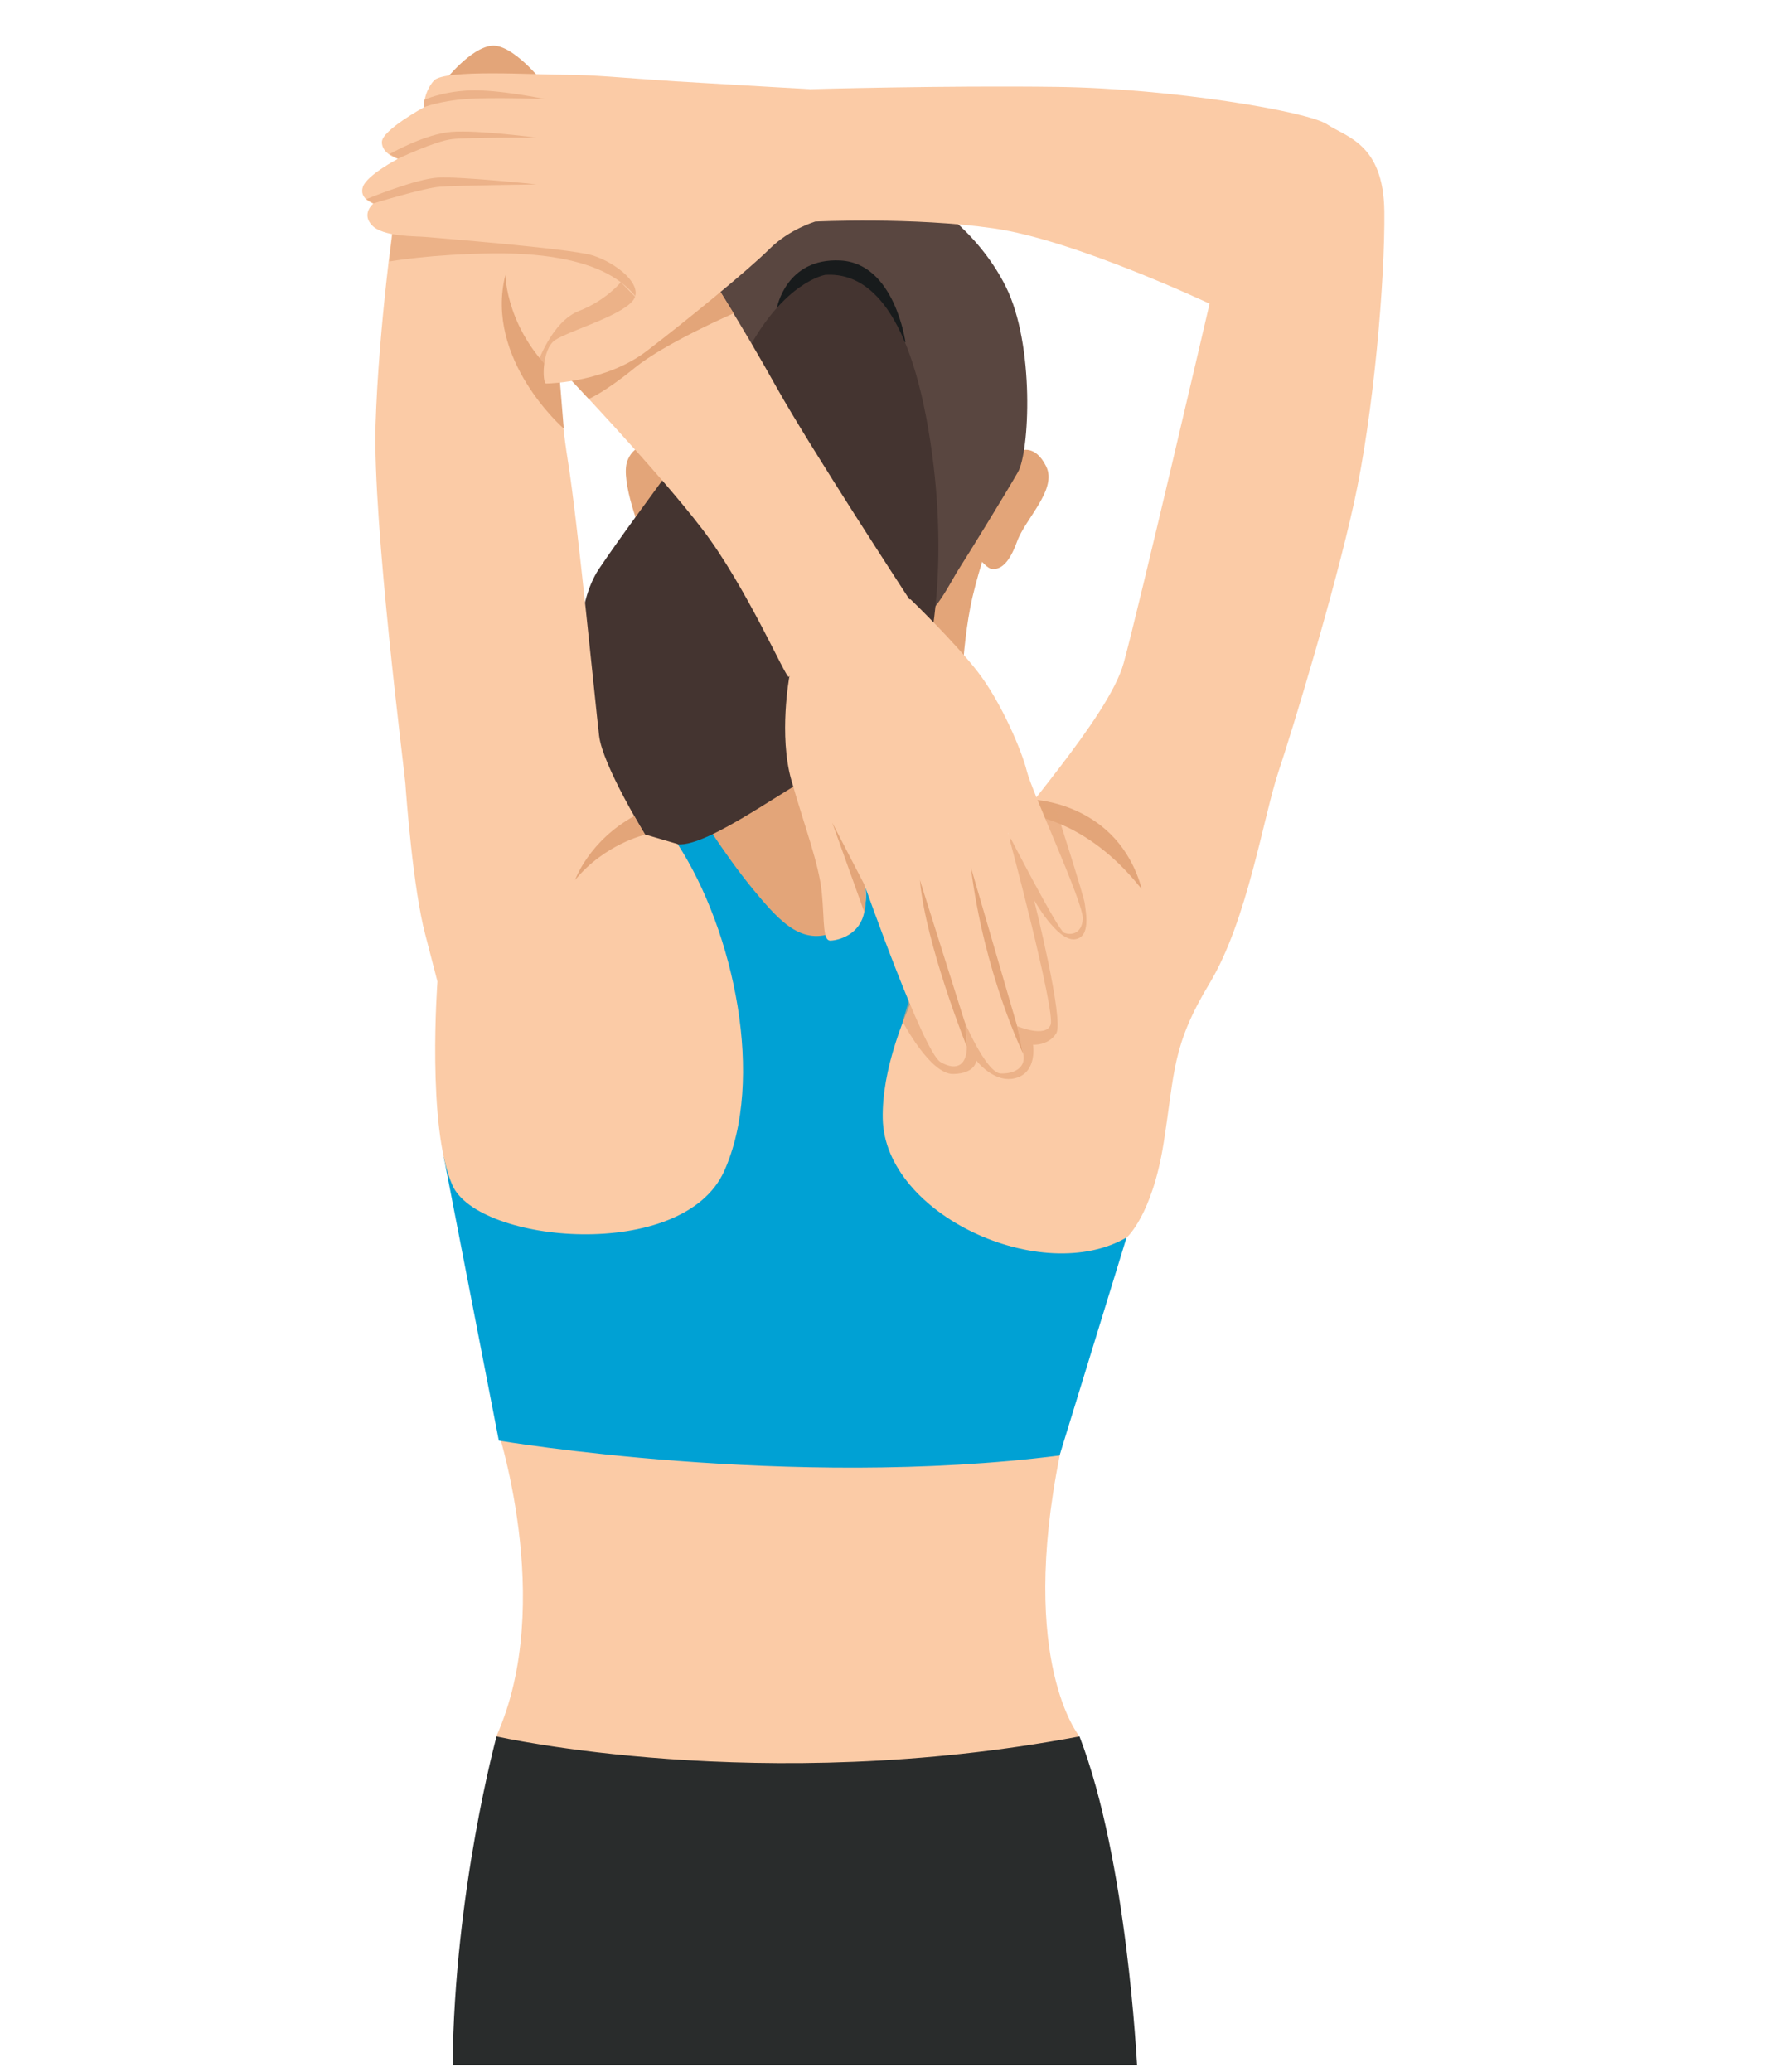 <?xml version="1.0" encoding="utf-8"?>
<!-- Generator: Adobe Illustrator 28.3.0, SVG Export Plug-In . SVG Version: 6.00 Build 0)  -->
<svg version="1.1" id="Ebene_1" xmlns="http://www.w3.org/2000/svg" xmlns:xlink="http://www.w3.org/1999/xlink" x="0px" y="0px"
	 viewBox="0 0 700 820" style="enable-background:new 0 0 700 820;" xml:space="preserve">
<style type="text/css">
	.st0{fill:#E3A579;}
	.st1{fill:#594640;}
	.st2{fill:#FBCBA6;}
	.st3{fill:#181B1C;}
	.st4{fill:#00A1D4;}
	.st5{fill:#443430;}
	.st6{opacity:0.65;fill:#E3A579;enable-background:new    ;}
	.st7{opacity:0.65;}
	.st8{fill:#292C2C;}
</style>
<path class="st0" d="M176.3,31.7c0,0,10-12.7,18.3-13.6S215,32.6,215,32.6s-14.2,2.3-19.4,2.3S176.3,31.7,176.3,31.7L176.3,31.7z"/>
<path class="st0" d="M391.2,215.1c0,0-4.8,13.9-7,25.1s-3.1,24.9-3.1,24.9s-6.6,3.2-13.6-6.7c-7-10-11.2-16-7.3-26.9
	c3.9-10.9,7.1-17.7,14.7-19.7S391.2,215.1,391.2,215.1L391.2,215.1z"/>
<path class="st0" d="M260,175.4c0,0-8.6-0.9-11.6,7c-3,7.9,5.8,29.4,5.8,29.4s26.1,3.6,25.4-2.4s3.4-14.8,0-20.6
	C276.2,183,260,175.4,260,175.4L260,175.4z"/>
<path class="st0" d="M403.9,178.5c0,0,5.8-3,10.3,6.1s-8.2,20.6-11.5,29.7s-6.7,11.2-10,10.9s-10.3-11.5-11.5-12.3
	S403.9,178.5,403.9,178.5L403.9,178.5z"/>
<path class="st1" d="M365.8,78.4c0,0,20.8,11.8,32.4,35c11.6,23.2,9.4,65.7,4.8,73.5c-4.5,7.9-20.3,33.6-23.3,38.2
	c-3,4.5-10,19.6-16.6,20.2s-28.5,1.8-33.6,0s-46.3-71.1-52.2-87.4s-17.2-25-7.7-49.1c9.5-24.1-2.7-41.8,27.7-42.2
	C327.6,66.2,365.7,78.4,365.8,78.4L365.8,78.4z"/>
<path class="st2" d="M196.2,563.1c0,0,24.2,71.1,0.3,124.2l118.1,35.2l112.8-35.2c0,0-24.3-29.1-7.8-111.3
	c16.5-82.2-76.5-85.2-99.2-80.1s-58.2,9.7-65.9,14.2S196.2,563.1,196.2,563.1L196.2,563.1z"/>
<path class="st3" d="M320.6,123.6l-13-1.7c0,0,3.5-19.9,25.1-18.8c21.6,1.1,25.8,32.4,25.8,32.4L320.6,123.6z"/>
<path class="st4" d="M209.8,461.6l-34.1-3.6l21.8,112.2c0,0,115.1,19.5,222,5.9l26.6-86.5c0,0-32.5-122.8-31-124.6
	c1.6-1.8-11.5-2.3-30.8-21.6c-19.3-19.3-54.9-17.7-54.9-17.7s-24.5-6.5-33.1-12.1s-20.1-21.8-30.5-2.5
	c-10.4,19.3-7.7,33.7-10.4,40.7s-25.8,62.4-26.2,65.3S209.8,461.6,209.8,461.6L209.8,461.6z"/>
<path class="st2" d="M322.8,87.7c0,0,38.7-1.9,70.7,2.7c32,4.6,85.4,29.8,85.4,29.8s-28,120.4-34,142.2c-6,21.8-44.8,63.6-53.3,78.4
	c-8.5,14.8-42.8,63.7-42.1,101.9s63.3,66.7,96.7,47c0,0,10-8.8,14.5-37.2s3.2-38.4,18.2-63.3s21.3-65.8,27.2-83.5
	c5.9-17.7,22.2-71.3,30-106.7s12.3-88.4,12-115.3s-15.1-29.4-22.7-34.5S463.6,35,418.8,34.4c-44.8-0.6-97.9,0.9-97.9,0.9
	s-18,11.5-15.9,21.5S322.8,87.6,322.8,87.7L322.8,87.7z"/>
<path class="st0" d="M277.1,323c1.2,0.7,9.4,14.8,20.9,28.8s20.2,23.2,34.2,16.4c14-6.8-0.9-66.5-0.9-66.5s-2.1-6.1-13-5.5
	c-10.9,0.6-20.6-4.2-24.8,3C289.2,306.5,277.1,323,277.1,323z"/>
<path class="st5" d="M326.7,108.8c0,0-16.3,2.7-30.9,30.4s-39.9,58.2-58.6,85.9c-18.6,27.7,0.9,98.9,1.8,100.5
	c0.9,1.6,16.8,7.4,29.3,8.6c12.5,1.2,46.5-25.1,58.3-29.7s40.9-46.2,40.9-46.2s9.1-35.6,0-88.7S339.9,107.9,326.7,108.8L326.7,108.8
	z"/>
<path class="st2" d="M156.3,84.3c0,0-6.4,45.1-7.6,83.8s11.5,137.7,11.8,142s3,41.5,7.9,59.9l4.8,18.5c0,0-4.3,57.4,5.9,80.6
	c10.2,23.1,91.3,30.6,107.6-5.5c16.3-36.1,4.1-94.8-18.4-129.5l-12.9-3.8c0,0-16.8-27.3-18.2-39.1c-1.4-11.8-8.6-85.7-12.3-108.4
	c-3.6-22.7-3.6-37.5-3.6-37.5s39.3,41.2,56.8,64.2c17.6,23,33.3,59.6,34.2,58.4s47.8-30.6,47.8-30.6s-39-59.6-52.7-84.1
	c-13.6-24.5-29.1-48.7-29.1-48.7s-57-30.8-66.1-31.6C203.5,72.1,156.3,84.3,156.3,84.3L156.3,84.3z"/>
<path class="st0" d="M452,351.7c0.4,1.6-16.8-25.3-47-29.7l4.3-5.5C409.4,316.6,442.5,317.7,452,351.7L452,351.7z"/>
<path class="st0" d="M255.4,330.4c0,0-15.9,3.6-27.7,17.9c0,0,5.4-15.4,23.4-25.3L255.4,330.4L255.4,330.4z"/>
<path class="st6" d="M357.4,404.4c0,0,10.9,20.9,20,20.7s9.1-5.4,9.1-5.4s7.1,9.4,15.7,7s6.8-13.2,6.8-13.2s6,0.5,9.2-4.5
	c3.2-5-8.8-52.8-8.8-52.8s8.9,16,15.9,15.6c7-0.5,4.4-11.6,4.2-14.1s-11.2-36.8-11.2-36.8l-9.1-4.3l-40.8,69.2l-8.7,10.7
	L357.4,404.4L357.4,404.4z"/>
<path class="st6" d="M262,111.1c-1.1-6.4-4.5-17-17-21.8c-12.5-4.8-31.8-10.2-43.8-8.8c-12,1.4-35.2,9.9-35.2,9.9l-9.7-6l-2.2,19.1
	c0,0,16.4-2.9,40.9-3.2s38.6,4.1,46.5,8.6c1.6,0.9,3.1,1.9,4.3,2.8c0,0-5.8,7.2-16.6,11.4c-10.9,4.2-16.7,21.5-16.7,21.5l8.9,0.9
	c0,0,14.4-7,19.9-11.2c5.4-4.2,13.5-8.2,13.1-9.7s-2-6.2-2-6.2l-6.6-6.7c4.7,3.6,6.6,6.7,6.6,6.7S263.2,117.5,262,111.1L262,111.1z"
	/>
<path class="st0" d="M200.1,108.8c0,0,0.2,22.6,21.5,41.1l1.6,19.7C223.2,169.7,191.7,142.2,200.1,108.8L200.1,108.8z"/>
<path class="st0" d="M233.1,157.9c0,0,6.2-2.5,18.2-12.3s39.2-21.6,39.2-21.6l-12-19.4c0,0-14.2,15.1-16.7,17.4
	c-2.6,2.3-21.6,15.6-23.7,17.2c-2,1.6-16.7,6.2-16.7,6.2L233.1,157.9L233.1,157.9z"/>
<path class="st2" d="M320.8,35.3l2,52.4c0,0-10.3,3-18.2,10.9s-32.4,28-48.5,40.3c-16.1,12.3-38.4,12.9-39.9,12.9
	s-1.8-13.6,3.6-17.2s25.4-9.3,30.6-15.4s-6.6-15.4-16.1-18.2c-9.5-2.7-61.4-6.8-65.7-7.2c-4.3-0.4-16.9,0-21.3-4.6s0.5-8.6,0.5-8.6
	s-5.8-2-4.1-6.7s13.8-11,13.8-11s-6.4-2-6.3-6.7s16.6-13.7,16.6-13.7s-0.1-6,4-10.6s40.3-2.3,51.8-2.3s21.2,1.1,43.9,2.6
	C290.3,33.6,320.8,35.3,320.8,35.3L320.8,35.3z"/>
<g class="st7">
	<path class="st0" d="M212.5,73c0,0-31.8,0.4-38.1,0.9c-6.4,0.4-26.5,6.6-26.5,6.6l-2.8-1.7c0,0,19.7-8.1,28.4-8.5
		C182.1,69.8,212.6,73,212.5,73L212.5,73z"/>
	<path class="st0" d="M157.6,62.8c0,0,14.6-6.9,21.2-7.7c6.6-0.8,33.7-0.6,33.7-0.6s-23.1-3.1-33.7-2.3S154.2,61,154.2,61
		L157.6,62.8z"/>
	<path class="st0" d="M167.9,42.4c0,0,6.5-2.5,16.7-3.2c10.2-0.8,31.1,0,31.1,0s-18.7-3.9-29.9-3.4c-11.1,0.5-18,3.8-18,3.8V42.4z"
		/>
</g>
<path class="st2" d="M312.5,268c0,0-4.2,23,0.8,40.7c5,17.7,11,33.2,12.1,44.8c1.1,11.6,0.2,19.1,3.6,18.8
	c3.4-0.2,11.6-2.5,13.2-11.4s0-10.9,0-10.9s23.4,66.5,30.2,70.4s10.4,0.7,10.4-6.1s-1.6-11.4-1.6-11.4s9.1,21.8,15,22
	c5.9,0.2,10.2-2.7,8.9-8s-2.3-10.7-2.3-10.7s11.4,4.8,13.2-0.7c1.8-5.5-16.4-74.4-17-75.8s19.8,38.5,22.3,39.5s7,0.7,7.4-5.5
	s-20.1-50.2-22.1-58.3c-2-8.2-10.2-27.5-19.5-39.5c-9.3-12-26.6-28.7-26.6-28.7s-35.9,1.2-36.1,1.9C324,240,312.5,268,312.5,268
	L312.5,268z"/>
<path class="st0" d="M329.5,325.6l12.7,24.5c0,0,1.4,3.9,0,10.9L329.5,325.6L329.5,325.6z"/>
<path class="st0" d="M364.2,348.3l18,57l0.6,9C382.8,414.4,366.5,373.8,364.2,348.3z"/>
<path class="st0" d="M384.4,343.3l18.4,63.1l2.3,10.7C405.1,417.1,389.6,385.3,384.4,343.3L384.4,343.3z"/>
<path class="st8" d="M427.4,687.3c-126.1,23.8-230.8,0-230.8,0s-16.7,61.1-17.4,130.1h271C450.1,817.4,446.4,736.5,427.4,687.3
	L427.4,687.3z"/>
</svg>

